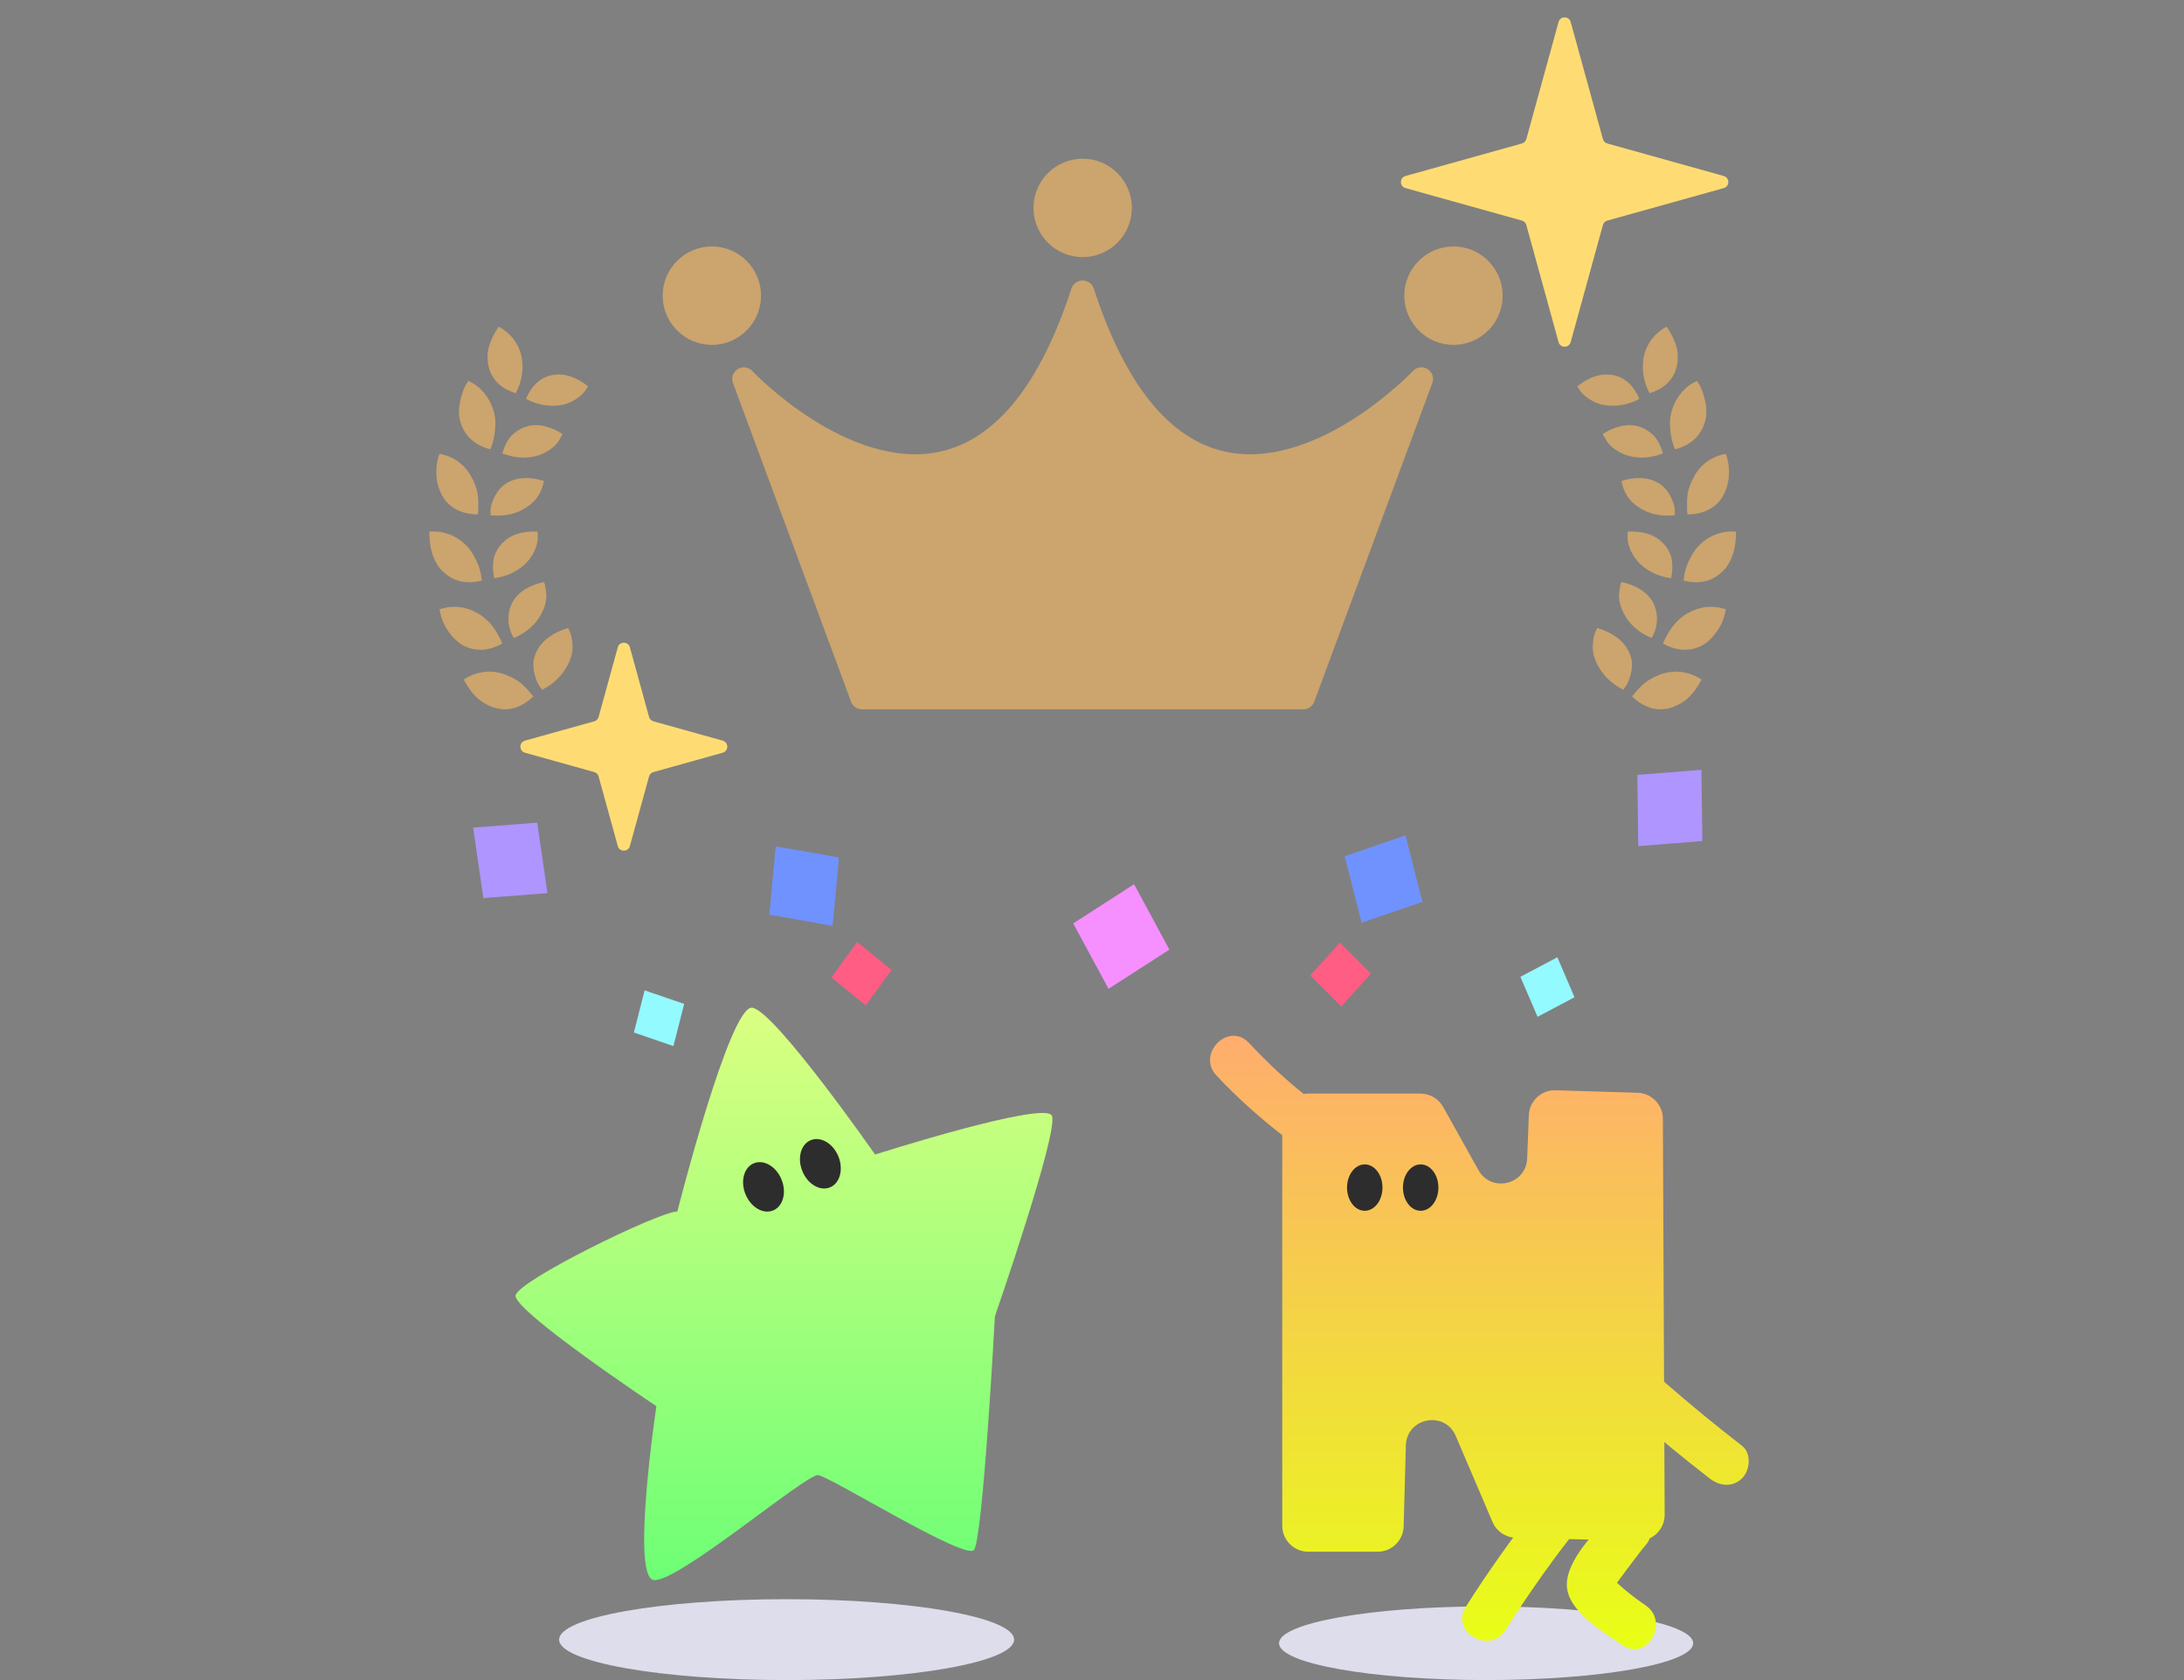 <svg width="208" height="160" viewBox="0 0 208 160" fill="none" xmlns="http://www.w3.org/2000/svg">
<rect x="0" y="0" width="208" height="160" fill="#808080" stroke="none"/>
<g style="mix-blend-mode:multiply">
<path d="M74.917 160.001C86.883 160.001 96.583 158.276 96.583 156.149C96.583 154.021 86.883 152.297 74.917 152.297C62.95 152.297 53.25 154.021 53.25 156.149C53.25 158.276 62.95 160.001 74.917 160.001Z" fill="#DDDDEC"/>
</g>
<path d="M64.511 115.372C64.511 115.372 69.504 95.684 71.642 95.968C73.78 96.252 83.342 109.95 83.342 109.95C83.342 109.95 99.462 104.813 100.175 106.243C100.887 107.673 94.753 125.358 94.753 125.358C94.753 125.358 93.612 146.615 92.755 147.612C91.898 148.608 79.062 140.62 77.921 140.481C76.779 140.341 64.367 150.895 62.229 150.467C60.091 150.038 62.513 133.918 62.513 133.918C62.513 133.918 48.82 124.789 49.104 123.359C49.388 121.929 62.797 115.372 64.511 115.372Z" fill="url(#paint0_linear_996_40405)"/>
<path d="M73.627 115.279C74.576 114.894 74.937 113.575 74.431 112.333C73.926 111.09 72.751 110.397 71.802 110.782C70.854 111.167 70.493 112.487 70.998 113.729C71.504 114.971 72.678 115.664 73.627 115.279Z" fill="#2D2D2D"/>
<path d="M79.043 113.08C79.992 112.695 80.353 111.376 79.847 110.133C79.342 108.891 78.167 108.198 77.218 108.583C76.27 108.968 75.909 110.287 76.414 111.53C76.92 112.772 78.095 113.465 79.043 113.08Z" fill="#2D2D2D"/>
<g style="mix-blend-mode:multiply">
<path d="M141.535 159.999C152.427 159.999 161.257 158.429 161.257 156.493C161.257 154.556 152.427 152.986 141.535 152.986C130.642 152.986 121.812 154.556 121.812 156.493C121.812 158.429 130.642 159.999 141.535 159.999Z" fill="#DDDDEC"/>
</g>
<path d="M122.119 106.618V145.3C122.119 146.667 123.228 147.776 124.595 147.776H131.204C132.545 147.776 133.641 146.706 133.681 145.365L133.891 137.656C133.965 135 137.599 134.308 138.642 136.749L142.144 144.945C142.525 145.834 143.388 146.422 144.361 146.448L156.002 146.737C157.395 146.772 158.544 145.646 158.539 144.252L158.368 106.534C158.364 105.202 157.303 104.111 155.967 104.071L148.152 103.83C146.794 103.787 145.654 104.852 145.602 106.21L145.444 110.326C145.347 112.828 142.03 113.621 140.807 111.439L137.441 105.413C137.003 104.628 136.174 104.146 135.28 104.146H124.6C123.232 104.146 122.123 105.255 122.123 106.622L122.119 106.618Z" fill="url(#paint1_linear_996_40405)"/>
<path d="M124.74 104.641C122.658 103.041 120.738 101.236 118.946 99.32C117.018 97.256 113.923 100.359 115.847 102.419C117.903 104.619 120.138 106.591 122.527 108.423C123.464 109.147 124.981 108.568 125.524 107.639C126.186 106.508 125.682 105.364 124.74 104.641Z" fill="url(#paint2_linear_996_40405)"/>
<path d="M155.524 134.807C157.899 136.867 160.328 138.861 162.808 140.79C163.75 141.522 164.986 141.693 165.907 140.79C166.669 140.04 166.84 138.414 165.907 137.691C163.422 135.763 160.994 133.769 158.623 131.709C156.501 129.868 153.39 132.954 155.524 134.807Z" fill="url(#paint3_linear_996_40405)"/>
<path d="M146.474 143.301C144.033 146.439 141.727 149.669 139.597 153.026C138.081 155.415 141.872 157.615 143.38 155.24C145.308 152.202 147.359 149.24 149.572 146.4C151.282 144.2 148.205 141.075 146.474 143.301Z" fill="url(#paint4_linear_996_40405)"/>
<path d="M153.539 144.16C152.018 145.773 149.09 148.639 149.226 151.067C149.362 153.495 152.741 155.45 154.52 156.677C156.848 158.281 159.043 154.486 156.734 152.895C156.05 152.422 155.384 151.935 154.748 151.396C154.437 151.133 154.135 150.861 153.837 150.585C153.228 149.827 153.131 150.086 153.547 151.361C153.512 151.352 156.326 147.587 156.637 147.259C158.57 145.208 155.48 142.105 153.539 144.16Z" fill="url(#paint5_linear_996_40405)"/>
<path d="M129.976 115.308C130.91 115.308 131.664 114.318 131.664 113.1C131.664 111.881 130.91 110.891 129.976 110.891C129.043 110.891 128.289 111.881 128.289 113.1C128.289 114.318 129.043 115.308 129.976 115.308Z" fill="#2D2D2D"/>
<path d="M135.303 115.308C136.236 115.308 136.99 114.318 136.99 113.1C136.99 111.881 136.236 110.891 135.303 110.891C134.369 110.891 133.615 111.881 133.615 113.1C133.615 114.318 134.369 115.308 135.303 115.308Z" fill="#2D2D2D"/>
<g clip-path="url(#clip0_996_40405)">
<path d="M48.265 46.009C47.75 46.316 47.391 46.763 47.113 47.286C46.979 47.548 46.867 47.833 46.786 48.131C46.714 48.429 46.706 48.745 46.71 49.065C47.355 49.151 47.987 49.115 48.57 48.984C48.862 48.921 49.14 48.83 49.4 48.718C49.655 48.605 49.911 48.469 50.157 48.311C51.143 47.684 51.592 46.817 51.802 45.81C50.561 45.413 49.31 45.391 48.261 46.004L48.265 46.009Z" fill="#CCA46D"/>
<path d="M44.824 45.287C45.147 45.833 45.398 46.434 45.492 47.052C45.541 47.364 45.563 47.679 45.55 48C45.55 48.321 45.554 48.655 45.514 48.989C44.864 48.989 44.237 48.88 43.676 48.623C43.394 48.497 43.129 48.334 42.883 48.131C42.632 47.928 42.412 47.693 42.242 47.413C41.529 46.312 41.327 44.732 41.852 43.215C43.138 43.445 44.201 44.194 44.828 45.282L44.824 45.287Z" fill="#CCA46D"/>
<path d="M50.135 40.624C49.575 40.795 49.077 41.12 48.665 41.549C48.279 41.992 48.019 42.56 47.84 43.174C49.05 43.662 50.328 43.702 51.381 43.332C51.65 43.242 51.87 43.12 52.103 42.989C52.336 42.863 52.547 42.714 52.73 42.547C52.914 42.38 53.076 42.195 53.21 41.987C53.277 41.883 53.336 41.775 53.398 41.666C53.466 41.563 53.528 41.45 53.587 41.337C53.035 40.989 52.462 40.723 51.87 40.587C51.269 40.448 50.691 40.452 50.135 40.624Z" fill="#CCA46D"/>
<path d="M46.984 39.043C47.173 39.666 47.222 40.289 47.146 40.908C47.101 41.54 46.967 42.176 46.698 42.795C45.434 42.47 44.403 41.72 43.936 40.443C43.824 40.127 43.73 39.779 43.717 39.441C43.703 39.102 43.726 38.75 43.788 38.393C43.851 38.037 43.945 37.675 44.075 37.314C44.142 37.134 44.21 36.953 44.299 36.777C44.394 36.605 44.497 36.438 44.604 36.272C45.2 36.547 45.703 36.935 46.097 37.405C46.483 37.87 46.792 38.425 46.984 39.048V39.043Z" fill="#CCA46D"/>
<path d="M52.66 35.711C51.455 35.892 50.585 36.813 50.092 37.991C50.67 38.302 51.266 38.492 51.858 38.582C52.459 38.672 53.055 38.663 53.611 38.542C54.175 38.424 54.606 38.185 55.018 37.901C55.435 37.616 55.762 37.246 56 36.79C54.978 35.968 53.83 35.508 52.656 35.716L52.66 35.711Z" fill="#CCA46D"/>
<path d="M49.661 33.892C49.894 35.07 49.732 36.303 49.118 37.45C48.513 37.26 47.953 36.975 47.513 36.578C47.078 36.185 46.751 35.684 46.577 35.066C46.411 34.456 46.37 33.761 46.545 33.093C46.724 32.425 47.052 31.748 47.491 31.111C48.616 31.698 49.387 32.705 49.656 33.892H49.661Z" fill="#CCA46D"/>
<path d="M51.069 62.116C50.944 62.4 50.832 62.712 50.809 63.01C50.782 63.308 50.8 63.615 50.85 63.917C50.971 64.522 51.177 65.168 51.639 65.691C52.271 65.366 52.818 64.956 53.252 64.491C53.472 64.256 53.656 64.017 53.822 63.755C53.997 63.493 54.14 63.218 54.257 62.938C54.485 62.378 54.57 61.836 54.517 61.326C54.494 60.802 54.373 60.288 54.1 59.805C52.728 60.22 51.603 60.956 51.069 62.116Z" fill="#CCA46D"/>
<path d="M47.765 64.124C48.074 64.205 48.343 64.332 48.635 64.463C48.922 64.594 49.195 64.756 49.446 64.941C49.966 65.302 50.361 65.812 50.791 66.323C50.325 66.778 49.796 67.135 49.213 67.347C48.922 67.451 48.612 67.523 48.303 67.546C47.998 67.564 47.68 67.541 47.357 67.469C46.712 67.325 46.089 67 45.524 66.539C44.986 66.061 44.542 65.424 44.17 64.72C45.255 63.989 46.546 63.785 47.761 64.124H47.765Z" fill="#CCA46D"/>
<path d="M48.815 57.33C48.272 58.346 48.263 59.66 48.931 60.761C50.141 60.269 51.083 59.407 51.576 58.418C51.845 57.908 52.006 57.398 52.029 56.901C52.042 56.653 52.02 56.409 51.975 56.17C51.952 55.922 51.903 55.673 51.818 55.43C50.549 55.687 49.42 56.287 48.815 57.33Z" fill="#CCA46D"/>
<path d="M45.453 58.386C46.614 59.009 47.304 60.052 47.842 61.284C46.708 61.93 45.444 62.115 44.211 61.519C43.62 61.217 43.127 60.729 42.71 60.138C42.504 59.84 42.315 59.515 42.163 59.163C42.033 58.806 41.93 58.427 41.853 58.034C43.095 57.605 44.364 57.75 45.453 58.386Z" fill="#CCA46D"/>
<path d="M47.851 51.706C47.645 51.919 47.47 52.158 47.327 52.415C47.188 52.673 47.058 52.953 47.017 53.237C46.91 53.81 46.932 54.438 47.067 55.065C48.358 54.903 49.501 54.307 50.254 53.467C50.958 52.623 51.348 51.657 51.186 50.628C49.882 50.555 48.685 50.853 47.856 51.711L47.851 51.706Z" fill="#CCA46D"/>
<path d="M44.336 51.874C44.565 52.099 44.762 52.339 44.932 52.601C45.107 52.858 45.228 53.133 45.381 53.418C45.659 53.991 45.824 54.614 45.883 55.287C44.619 55.621 43.363 55.472 42.35 54.578C41.288 53.702 40.876 52.217 40.889 50.628C42.189 50.524 43.422 50.98 44.336 51.874Z" fill="#CCA46D"/>
</g>
<g clip-path="url(#clip1_996_40405)">
<path d="M71.648 35.328C71.287 34.946 70.707 34.87 70.261 35.147C69.815 35.425 69.626 35.979 69.806 36.472L81.055 66.83C81.215 67.264 81.629 67.553 82.093 67.553H124.126C124.589 67.553 125.003 67.264 125.163 66.83L136.412 36.472C136.596 35.979 136.406 35.425 135.957 35.147C135.511 34.87 134.931 34.946 134.57 35.328C134.547 35.352 132.209 37.81 128.79 39.972C126.274 41.562 122.73 43.262 119.054 43.262C118.249 43.262 117.439 43.18 116.631 42.999C111.329 41.806 107.135 36.585 104.17 27.479C104.022 27.024 103.596 26.715 103.118 26.715H103.095C102.617 26.715 102.191 27.024 102.042 27.479C99.078 36.582 94.883 41.806 89.581 42.999C85.086 44.012 80.487 41.911 77.423 39.975C74.004 37.813 71.666 35.355 71.643 35.331L71.648 35.328Z" fill="#CCA46D"/>
<path d="M72.48 28.158C72.48 25.574 70.378 23.471 67.796 23.471C65.213 23.471 63.111 25.574 63.111 28.158C63.111 30.742 65.213 32.845 67.796 32.845C70.378 32.845 72.48 30.742 72.48 28.158Z" fill="#CCA46D"/>
<path d="M138.426 23.471C135.844 23.471 133.742 25.574 133.742 28.158C133.742 30.742 135.844 32.845 138.426 32.845C141.009 32.845 143.111 30.742 143.111 28.158C143.111 25.574 141.009 23.471 138.426 23.471Z" fill="#CCA46D"/>
<path d="M103.112 24.486C105.695 24.486 107.796 22.383 107.796 19.799C107.796 17.214 105.695 15.111 103.112 15.111C100.529 15.111 98.428 17.214 98.428 19.799C98.428 22.383 100.529 24.486 103.112 24.486Z" fill="#CCA46D"/>
</g>
<g clip-path="url(#clip2_996_40405)">
<path d="M157.957 46.009C158.473 46.316 158.831 46.763 159.109 47.286C159.244 47.548 159.356 47.833 159.437 48.131C159.508 48.429 159.517 48.745 159.513 49.065C158.867 49.151 158.235 49.115 157.652 48.984C157.361 48.921 157.083 48.83 156.823 48.718C156.568 48.605 156.312 48.469 156.066 48.311C155.079 47.684 154.631 46.817 154.42 45.81C155.662 45.413 156.913 45.391 157.962 46.004L157.957 46.009Z" fill="#CCA46D"/>
<path d="M161.399 45.287C161.076 45.833 160.825 46.434 160.731 47.052C160.682 47.364 160.659 47.679 160.673 48C160.673 48.321 160.668 48.655 160.709 48.989C161.359 48.989 161.986 48.88 162.546 48.623C162.829 48.497 163.093 48.334 163.34 48.131C163.591 47.928 163.811 47.693 163.981 47.413C164.694 46.312 164.895 44.732 164.371 43.215C163.084 43.445 162.022 44.194 161.394 45.282L161.399 45.287Z" fill="#CCA46D"/>
<path d="M156.088 40.624C156.648 40.795 157.146 41.12 157.558 41.549C157.944 41.992 158.204 42.56 158.383 43.174C157.172 43.662 155.895 43.702 154.841 43.332C154.573 43.242 154.353 43.12 154.12 42.989C153.887 42.863 153.676 42.714 153.492 42.547C153.308 42.38 153.147 42.195 153.013 41.987C152.945 41.883 152.887 41.775 152.824 41.666C152.757 41.563 152.694 41.45 152.636 41.337C153.187 40.989 153.761 40.723 154.353 40.587C154.954 40.448 155.532 40.452 156.088 40.624Z" fill="#CCA46D"/>
<path d="M159.238 39.043C159.05 39.666 159.001 40.289 159.077 40.908C159.122 41.54 159.256 42.176 159.525 42.795C160.789 42.47 161.82 41.72 162.286 40.443C162.398 40.127 162.493 39.779 162.506 39.441C162.519 39.102 162.497 38.75 162.434 38.393C162.372 38.037 162.277 37.675 162.147 37.314C162.08 37.134 162.013 36.953 161.923 36.777C161.829 36.605 161.726 36.438 161.618 36.272C161.022 36.547 160.52 36.935 160.126 37.405C159.74 37.87 159.431 38.425 159.238 39.048V39.043Z" fill="#CCA46D"/>
<path d="M153.562 35.711C154.768 35.892 155.638 36.813 156.131 37.991C155.553 38.302 154.956 38.492 154.365 38.582C153.764 38.672 153.168 38.663 152.612 38.542C152.047 38.424 151.617 38.185 151.204 37.901C150.788 37.616 150.46 37.246 150.223 36.79C151.245 35.968 152.392 35.508 153.567 35.716L153.562 35.711Z" fill="#CCA46D"/>
<path d="M156.562 33.892C156.329 35.07 156.49 36.303 157.104 37.45C157.71 37.26 158.27 36.975 158.709 36.578C159.144 36.185 159.471 35.684 159.646 35.066C159.812 34.456 159.852 33.761 159.678 33.093C159.498 32.425 159.171 31.748 158.732 31.111C157.607 31.698 156.836 32.705 156.567 33.892H156.562Z" fill="#CCA46D"/>
<path d="M155.153 62.116C155.279 62.4 155.391 62.712 155.413 63.01C155.44 63.308 155.422 63.615 155.373 63.917C155.252 64.522 155.046 65.168 154.584 65.691C153.952 65.366 153.405 64.956 152.97 64.491C152.751 64.256 152.567 64.017 152.401 63.755C152.226 63.493 152.083 63.218 151.966 62.938C151.737 62.378 151.652 61.836 151.706 61.326C151.729 60.802 151.85 60.288 152.123 59.805C153.495 60.22 154.62 60.956 155.153 62.116Z" fill="#CCA46D"/>
<path d="M158.458 64.124C158.148 64.205 157.879 64.332 157.588 64.463C157.301 64.594 157.028 64.756 156.777 64.941C156.257 65.302 155.862 65.812 155.432 66.323C155.898 66.778 156.427 67.135 157.01 67.347C157.301 67.451 157.61 67.523 157.92 67.546C158.225 67.564 158.543 67.541 158.866 67.469C159.511 67.325 160.134 67 160.699 66.539C161.237 66.061 161.681 65.424 162.053 64.72C160.968 63.989 159.677 63.785 158.462 64.124H158.458Z" fill="#CCA46D"/>
<path d="M157.408 57.33C157.951 58.346 157.96 59.66 157.292 60.761C156.081 60.269 155.14 59.407 154.647 58.418C154.378 57.908 154.217 57.398 154.194 56.901C154.181 56.653 154.203 56.409 154.248 56.17C154.27 55.922 154.32 55.673 154.405 55.43C155.673 55.687 156.803 56.287 157.408 57.33Z" fill="#CCA46D"/>
<path d="M160.77 58.386C159.609 59.009 158.918 60.052 158.38 61.284C159.514 61.93 160.779 62.115 162.011 61.519C162.603 61.217 163.096 60.729 163.513 60.138C163.719 59.84 163.907 59.515 164.06 59.163C164.19 58.806 164.293 58.427 164.369 58.034C163.127 57.605 161.859 57.75 160.77 58.386Z" fill="#CCA46D"/>
<path d="M158.372 51.706C158.578 51.919 158.753 52.158 158.896 52.415C159.035 52.673 159.165 52.953 159.205 53.237C159.313 53.81 159.291 54.438 159.156 55.065C157.865 54.903 156.722 54.307 155.969 53.467C155.265 52.623 154.875 51.657 155.036 50.628C156.341 50.555 157.538 50.853 158.367 51.711L158.372 51.706Z" fill="#CCA46D"/>
<path d="M161.886 51.874C161.658 52.099 161.461 52.339 161.29 52.601C161.115 52.858 160.994 53.133 160.842 53.418C160.564 53.991 160.398 54.614 160.34 55.287C161.604 55.621 162.859 55.472 163.872 54.578C164.935 53.702 165.347 52.217 165.334 50.628C164.034 50.524 162.801 50.98 161.886 51.874Z" fill="#CCA46D"/>
</g>
<path d="M58.836 61.648C58.998 61.062 59.828 61.062 59.989 61.648L61.814 68.276C61.87 68.478 62.028 68.636 62.23 68.693L68.826 70.534C69.409 70.697 69.409 71.523 68.826 71.686L62.23 73.528C62.028 73.584 61.87 73.743 61.814 73.945L59.989 80.573C59.828 81.158 58.998 81.158 58.836 80.573L57.011 73.945C56.956 73.743 56.798 73.584 56.596 73.528L50 71.686C49.417 71.523 49.417 70.697 50 70.534L56.596 68.693C56.798 68.636 56.956 68.478 57.011 68.276L58.836 61.648Z" fill="#FFDC73"/>
<path d="M148.435 2.093C148.596 1.508 149.426 1.508 149.588 2.093L152.659 13.247C152.715 13.45 152.872 13.608 153.074 13.664L164.165 16.761C164.748 16.924 164.748 17.75 164.165 17.913L153.074 21.009C152.872 21.066 152.715 21.224 152.659 21.427L149.588 32.581C149.426 33.166 148.596 33.166 148.435 32.581L145.364 21.427C145.308 21.224 145.15 21.066 144.948 21.009L133.857 17.913C133.274 17.75 133.274 16.924 133.857 16.761L144.948 13.664C145.15 13.608 145.308 13.45 145.364 13.247L148.435 2.093Z" fill="#FFDC73"/>
<path d="M46.031 85.528L52.137 85.058L51.167 78.343L45.064 78.816L46.031 85.528Z" fill="#AF95FF"/>
<path d="M84.917 92.371L81.637 89.715L79.172 93.091L82.452 95.746L84.917 92.371Z" fill="#FF5D83"/>
<path d="M60.371 98.331L64.135 99.624L65.161 95.606L61.392 94.316L60.371 98.331Z" fill="#93FAFF"/>
<path d="M79.903 81.662L73.876 80.598L73.268 87.107L79.295 88.171L79.903 81.662Z" fill="#7092FF"/>
<path d="M162.128 80.095L156.023 80.58L155.937 73.795L162.04 73.314L162.128 80.095Z" fill="#AF95FF"/>
<path d="M124.779 92.9L127.606 89.767L130.566 92.718L127.739 95.851L124.779 92.9Z" fill="#FF5D83"/>
<path d="M149.954 94.972L146.436 96.834L144.798 93.025L148.32 91.165L149.954 94.972Z" fill="#93FAFF"/>
<path d="M111.37 90.437L105.573 94.169L102.211 87.939L108.008 84.207L111.37 90.437Z" fill="#F68FFF"/>
<path d="M128.064 81.541L133.852 79.554L135.465 85.889L129.677 87.877L128.064 81.541Z" fill="#7092FF"/>
<defs>
<linearGradient id="paint0_linear_996_40405" x1="74.666" y1="95.963" x2="74.666" y2="150.476" gradientUnits="userSpaceOnUse">
<stop stop-color="#DBFF81"/>
<stop offset="1" stop-color="#6DFF76"/>
</linearGradient>
<linearGradient id="paint1_linear_996_40405" x1="153.464" y1="98.641" x2="153.464" y2="157.063" gradientUnits="userSpaceOnUse">
<stop stop-color="#FFAD6E"/>
<stop offset="1" stop-color="#E8FF16"/>
</linearGradient>
<linearGradient id="paint2_linear_996_40405" x1="153.464" y1="98.641" x2="153.464" y2="157.063" gradientUnits="userSpaceOnUse">
<stop stop-color="#FFAD6E"/>
<stop offset="1" stop-color="#E8FF16"/>
</linearGradient>
<linearGradient id="paint3_linear_996_40405" x1="153.464" y1="98.641" x2="153.464" y2="157.063" gradientUnits="userSpaceOnUse">
<stop stop-color="#FFAD6E"/>
<stop offset="1" stop-color="#E8FF16"/>
</linearGradient>
<linearGradient id="paint4_linear_996_40405" x1="153.464" y1="98.641" x2="153.464" y2="157.063" gradientUnits="userSpaceOnUse">
<stop stop-color="#FFAD6E"/>
<stop offset="1" stop-color="#E8FF16"/>
</linearGradient>
<linearGradient id="paint5_linear_996_40405" x1="153.464" y1="98.641" x2="153.464" y2="157.063" gradientUnits="userSpaceOnUse">
<stop stop-color="#FFAD6E"/>
<stop offset="1" stop-color="#E8FF16"/>
</linearGradient>
<clipPath id="clip0_996_40405">
<rect width="15.111" height="36.444" fill="white" transform="translate(40.889 31.111)"/>
</clipPath>
<clipPath id="clip1_996_40405">
<rect width="80" height="52.444" fill="white" transform="translate(63.111 15.111)"/>
</clipPath>
<clipPath id="clip2_996_40405">
<rect width="15.111" height="36.444" fill="white" transform="matrix(-1 0 0 1 165.334 31.111)"/>
</clipPath>
</defs>
</svg>
